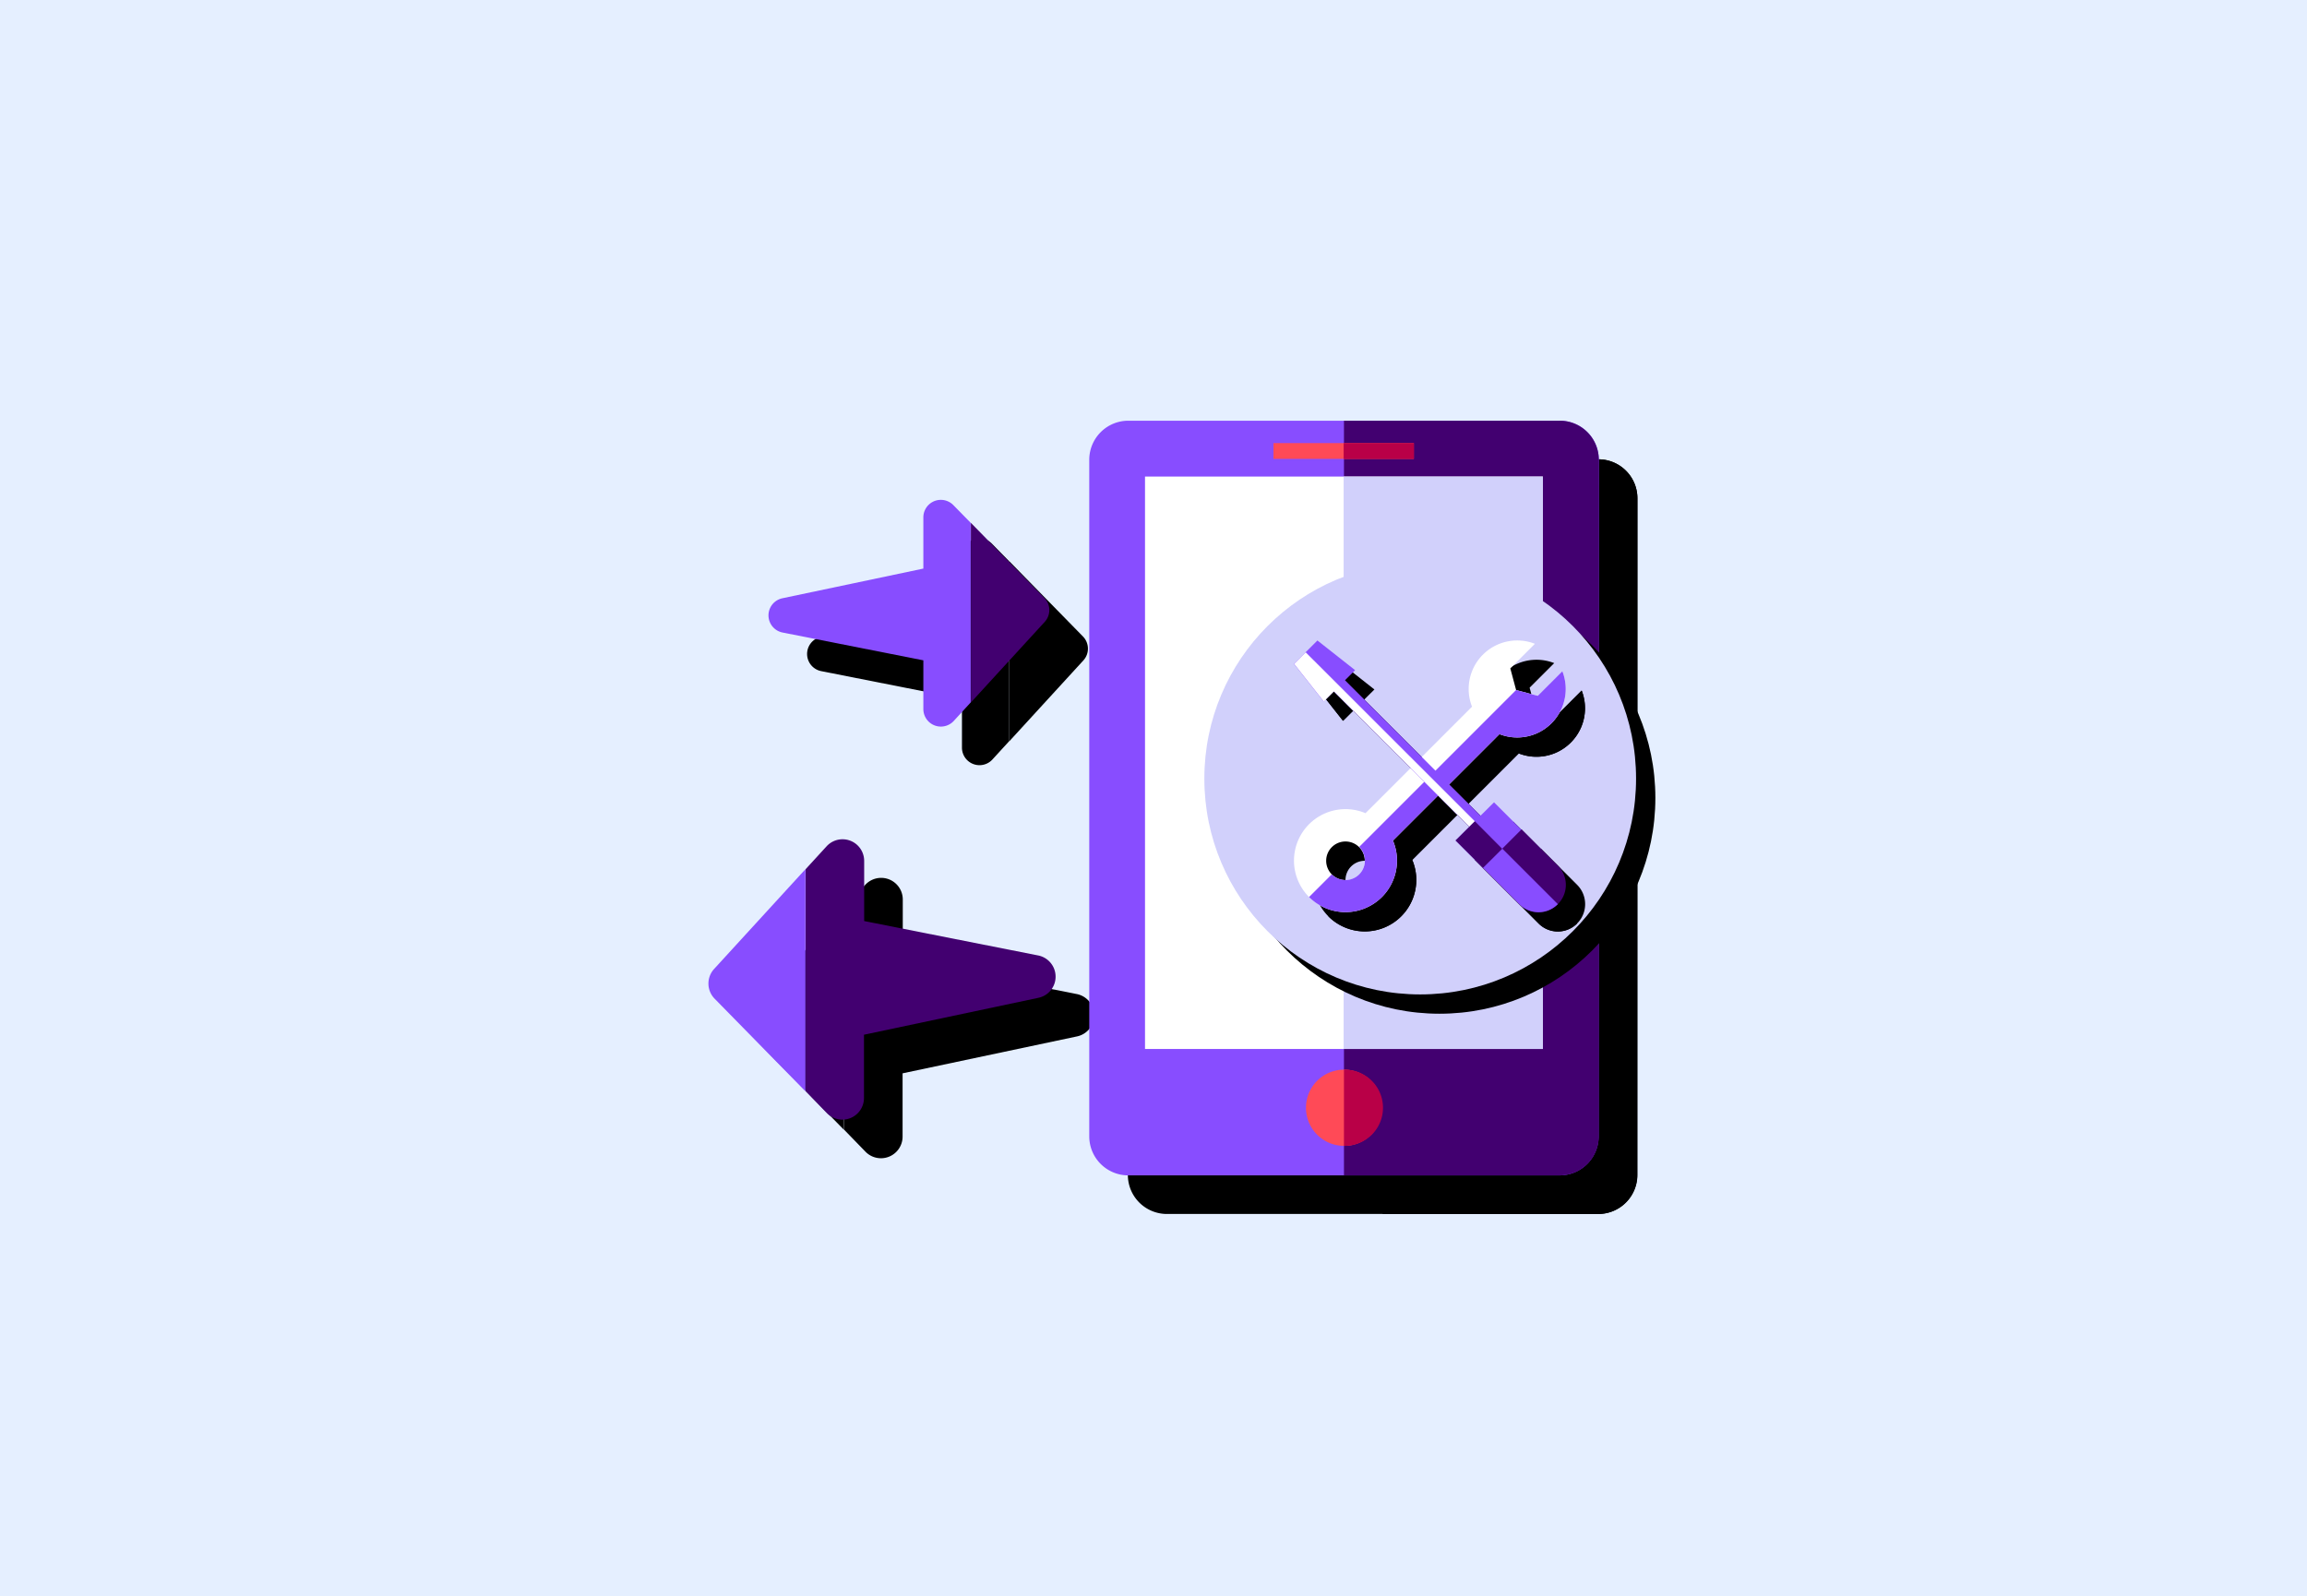 <?xml version="1.0" encoding="UTF-8"?> <svg xmlns="http://www.w3.org/2000/svg" viewBox="0 0 597.54 413.54"><defs><style>.cls-1{isolation:isolate;}.cls-2{fill:#e5efff;}.cls-3{mix-blend-mode:soft-light;}.cls-4{fill:#884dff;}.cls-5{fill:#420070;}.cls-6{fill:#fff;}.cls-7{fill:#ff4a57;}.cls-8{fill:#b90047;}.cls-9{fill:#d1d0fb;}</style></defs><g class="cls-1"><g id="Lager_1" data-name="Lager 1"><rect class="cls-2" x="-7.43" y="-7.85" width="612.84" height="426.98"></rect><g class="cls-3"><path d="M424.06,304.41A10.11,10.11,0,0,1,414,314.52H302.24a10.11,10.11,0,0,1-10.11-10.11V129.14A10.12,10.12,0,0,1,302.24,119H414a10.11,10.11,0,0,1,10.11,10.12Z"></path><path d="M414,119H358.1V314.52H414a10.11,10.11,0,0,0,10.11-10.11V129.14A10.1,10.1,0,0,0,414,119Z"></path><rect x="306.57" y="133.47" width="103.04" height="148.3"></rect><rect x="339.84" y="124.8" width="36.35" height="4.09"></rect><rect x="358.02" y="124.8" width="18.22" height="4.09"></rect><path d="M368,297a9.87,9.87,0,0,1-9.87,9.87h0a9.87,9.87,0,0,1-9.87-9.87h0a9.87,9.87,0,0,1,9.87-9.87h0A9.87,9.87,0,0,1,368,297Z"></path><path d="M358.34,287.17l-.24,0v19.7l.24,0a9.87,9.87,0,0,0,0-19.74Z"></path><rect x="358.02" y="133.47" width="51.6" height="148.3"></rect><path d="M256.93,140.87a4.53,4.53,0,0,0-7.77,3.17v13.27L212.65,165a4.53,4.53,0,0,0,.06,8.88l36.45,7.2v12.64a4.54,4.54,0,0,0,7.88,3.06l4.39-4.8V145.46Z"></path><path d="M280.47,164.87l-19-19.41V192l19.15-20.91A4.52,4.52,0,0,0,280.47,164.87Z"></path><path d="M224.18,298.4a5.6,5.6,0,0,0,9.6-3.93V278.08l45.12-9.55a5.6,5.6,0,0,0-.07-11l-45-8.9V233.05a5.6,5.6,0,0,0-9.73-3.79l-5.43,5.93v57.53Z"></path><path d="M195.09,268.74l23.53,24V235.19L195,261A5.6,5.6,0,0,0,195.09,268.74Z"></path></g><path class="cls-4" d="M414.06,294.41A10.11,10.11,0,0,1,404,304.52H292.24a10.11,10.11,0,0,1-10.11-10.11V119.14A10.12,10.12,0,0,1,292.24,109H404a10.11,10.11,0,0,1,10.11,10.12Z"></path><path class="cls-5" d="M404,109H348.1V304.52H404a10.11,10.11,0,0,0,10.11-10.11V119.14A10.1,10.1,0,0,0,404,109Z"></path><rect class="cls-6" x="296.57" y="123.47" width="103.04" height="148.3"></rect><rect class="cls-7" x="329.84" y="114.8" width="36.35" height="4.09"></rect><rect class="cls-8" x="348.02" y="114.8" width="18.22" height="4.09"></rect><path class="cls-7" d="M358,287a9.87,9.87,0,0,1-9.87,9.87h0a9.87,9.87,0,0,1-9.87-9.87h0a9.87,9.87,0,0,1,9.87-9.87h0A9.87,9.87,0,0,1,358,287Z"></path><path class="cls-8" d="M348.34,277.17l-.24,0v19.7l.24,0a9.87,9.87,0,0,0,0-19.74Z"></path><rect class="cls-9" x="348.02" y="123.47" width="51.6" height="148.3"></rect><path class="cls-4" d="M246.93,130.87a4.53,4.53,0,0,0-7.77,3.17v13.27L202.65,155a4.53,4.53,0,0,0,.06,8.88l36.45,7.2v12.64a4.54,4.54,0,0,0,7.88,3.06l4.39-4.8V135.46Z"></path><path class="cls-5" d="M270.47,154.87l-19-19.41V182l19.15-20.91A4.52,4.52,0,0,0,270.47,154.87Z"></path><path class="cls-5" d="M214.18,288.4a5.6,5.6,0,0,0,9.6-3.93V268.08l45.12-9.55a5.6,5.6,0,0,0-.07-11l-45-8.9V223.05a5.6,5.6,0,0,0-9.73-3.79l-5.43,5.93v57.53Z"></path><path class="cls-4" d="M185.09,258.74l23.53,24V225.19L185,251A5.6,5.6,0,0,0,185.09,258.74Z"></path><g class="cls-3"><circle cx="372.85" cy="206.73" r="55.91"></circle></g><circle class="cls-9" cx="367.85" cy="201.73" r="55.91"></circle><g class="cls-3"><path d="M365.79,222.79l27.59-27.59a12.57,12.57,0,0,0,16.29-16.29l-6.37,6.37-5.61-1.51-1.5-5.6,6.37-6.37a12.57,12.57,0,0,0-16.29,16.29l-27.59,27.59a13.34,13.34,0,1,0,7.11,7.11Zm-15.85,8.74a5,5,0,1,1,7.11,0A5,5,0,0,1,349.94,231.53Z"></path><path d="M362.93,237.41a13.34,13.34,0,0,1-18.87,0l5.88-5.88a5,5,0,0,0,7.11-7.11l40.64-40.65,5.61,1.51,6.37-6.37a12.57,12.57,0,0,1-16.29,16.29l-27.59,27.59a13.34,13.34,0,0,1-2.86,14.62Z"></path><path d="M391.32,219.19l-37.95-37.95,2.62-2.61-9.76-7.69L340.15,177l7.69,9.75,2.62-2.61,38,38Z"></path><path d="M389.87,220.65,343.19,174l-3,3,7.69,9.75,2.62-2.61,38,38Z"></path><path d="M382,222.75l7.11,7.11,3.09,0,6.88-6.89v-3l-7.11-7.1Z"></path><path d="M382,222.75l7.11,7.11,3.09,0,3.42-3.42L387,217.77Z"></path><path d="M389.11,229.86l9.39,9.39a7,7,0,0,0,10-10l-9.39-9.39Z"></path><path d="M389.11,229.86l9.39,9.39a7,7,0,0,0,10,0l-14.38-14.37Z"></path></g><path class="cls-6" d="M360.79,217.79l27.59-27.59a12.57,12.57,0,0,0,16.29-16.29l-6.37,6.37-5.61-1.51-1.5-5.6,6.37-6.37a12.57,12.57,0,0,0-16.29,16.29l-27.59,27.59a13.34,13.34,0,1,0,7.11,7.11Zm-15.85,8.74a5,5,0,1,1,7.11,0A5,5,0,0,1,344.94,226.53Z"></path><path class="cls-4" d="M357.93,232.41a13.34,13.34,0,0,1-18.87,0l5.88-5.88a5,5,0,0,0,7.11-7.11l40.64-40.65,5.61,1.51,6.37-6.37a12.57,12.57,0,0,1-16.29,16.29l-27.59,27.59a13.34,13.34,0,0,1-2.86,14.62Z"></path><path class="cls-4" d="M386.32,214.19l-37.95-37.95,2.62-2.61-9.76-7.69L335.15,172l7.69,9.75,2.62-2.61,38,38Z"></path><path class="cls-6" d="M384.87,215.65,338.19,169l-3,3,7.69,9.75,2.62-2.61,38,38Z"></path><path class="cls-4" d="M377,217.75l7.11,7.11,3.09,0,6.88-6.89v-3l-7.11-7.1Z"></path><path class="cls-5" d="M377,217.75l7.11,7.11,3.09,0,3.42-3.42L382,212.77Z"></path><path class="cls-5" d="M384.11,224.86l9.39,9.39a7,7,0,0,0,10-10l-9.39-9.39Z"></path><path class="cls-4" d="M384.11,224.86l9.39,9.39a7,7,0,0,0,10,0l-14.38-14.37Z"></path></g></g></svg> 